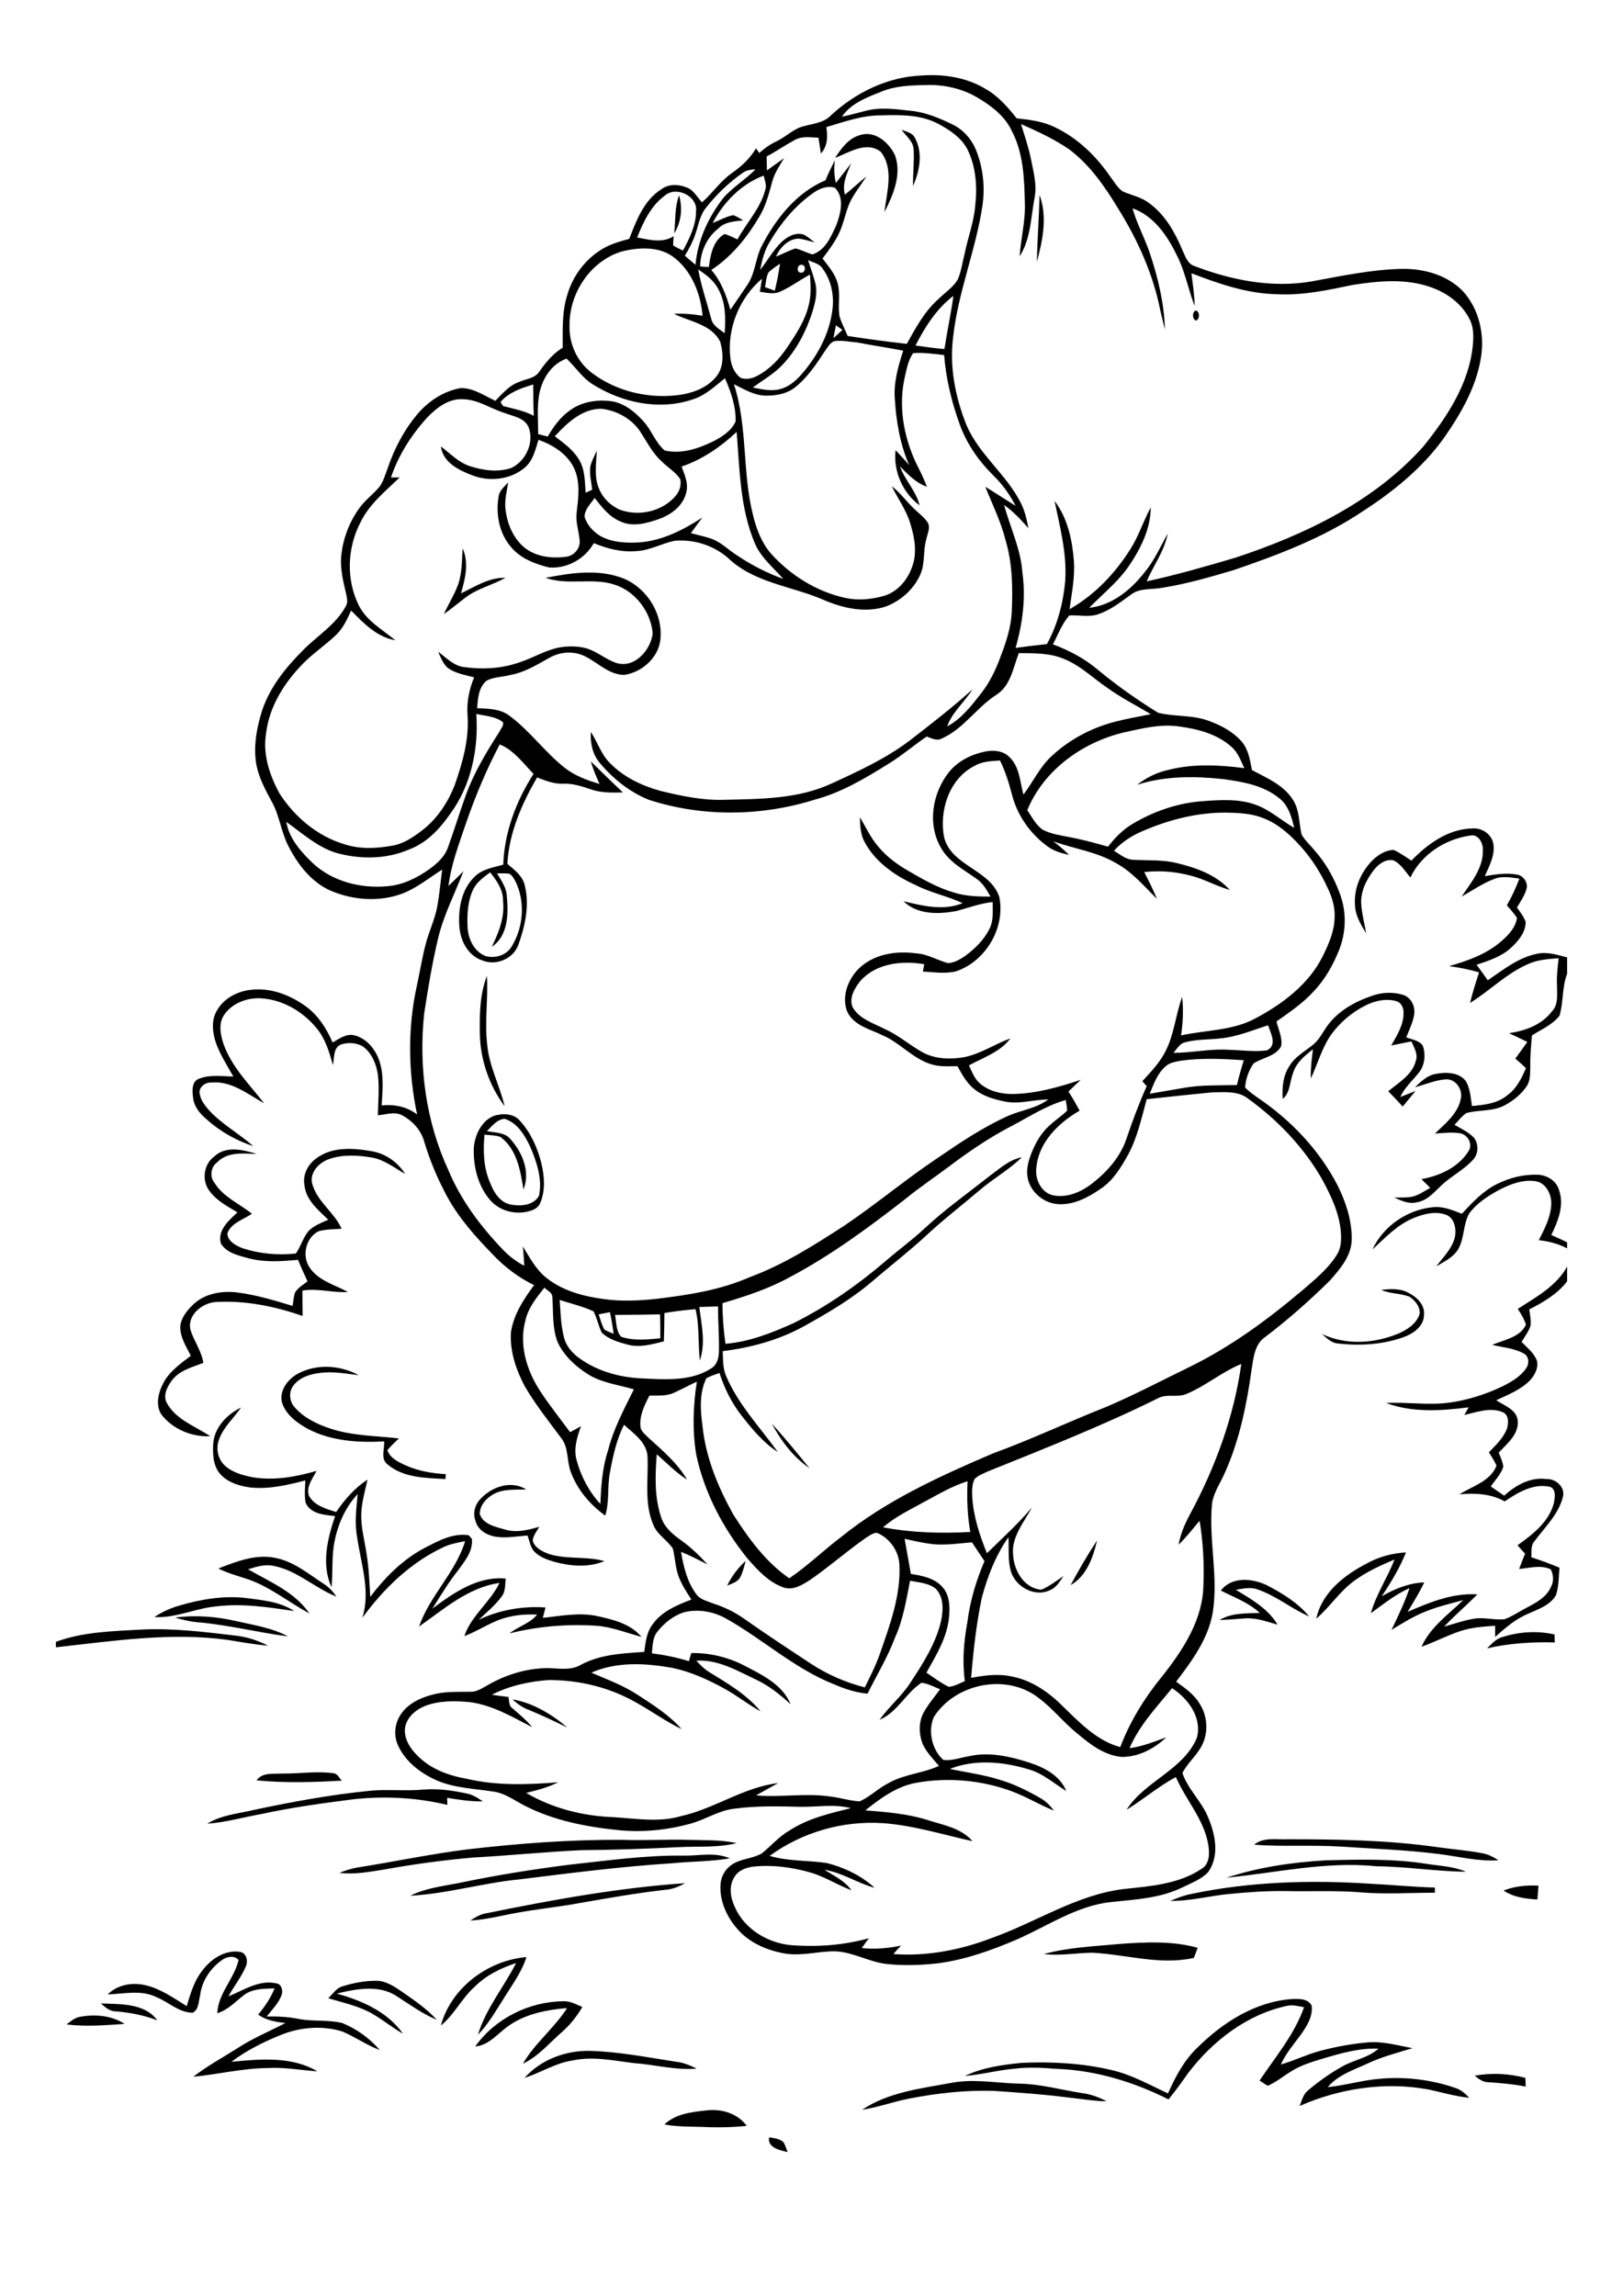 <?xml version="1.0" encoding="utf-8"?>
<!-- Generator: Adobe Illustrator 21.0.2, SVG Export Plug-In . SVG Version: 6.00 Build 0)  -->
<svg version="1.2" baseProfile="tiny" id="Layer_1" xmlns="http://www.w3.org/2000/svg" xmlns:xlink="http://www.w3.org/1999/xlink"
	 x="0px" y="0px" viewBox="0 0 595.3 841.9" overflow="scroll" xml:space="preserve">
<path d="M282.1,783.8c1.8,0.3,3.9,0.5,5.3,1.8c0.6,1.1,1,2.3,1.5,3.6C286.1,788.6,281.4,787.6,282.1,783.8 M243.7,779.1
	c4.1-4,10.2-4.6,15.7-5.2c5.4-0.6,11.2,1.2,14.5,5.7c-4.5,0.5-9,0.6-13.5,0.5C254.9,779.8,249.2,780.1,243.7,779.1 M348.6,763.9
	c8.3-1.7,16.6,0,24.9,0.2c8,0.1,15.7,2.3,23.5,3.5c3.1,0.4,6.1,1.5,8.9,3c-5-0.1-10-1-14.9-1.5c-8.7-1.1-17.3-1.7-26.1-2.3
	c-10.5-0.4-21.1,0.8-31.4,2.8c-5.8,1.1-11.4,3.2-17.3,4.1C325.8,767.3,337.6,765.9,348.6,763.9 M540.9,761.2
	c6.2-1.1,12.5-0.8,18.6,0.8c0,0.8,0.1,2.4,0.1,3.2c-4.5-0.9-9.1-1.3-13.7-1.6C543.9,763.6,542.4,762.4,540.9,761.2 M192.4,762
	c6-6.7,15.1-10.1,24-9.9c10.7,0.3,21.2,2.4,31.7,4c2.6,0.3,5,1.3,7.4,2.5c-7.7,0.7-15.3-1.5-22.9-2c-7.4-0.9-15-2.6-22.5-1
	C203.8,756.5,198.4,760.1,192.4,762 M29.4,739.6c5.5-1,11.5-0.5,16.3,2.6c-7.1,0.5-14.2,1.1-21.3,0.2
	C25.9,741.3,27.4,739.9,29.4,739.6 M174.3,750.5c7.3-10.3,19.8-16.5,32.4-16.6c2.5-0.1,4.7,1.2,6.9,2.1c-2,3.4-4.5,6.6-7.5,9.2
	c-4.6,4-8.7,9-14.3,11.6c4.4-7.6,11.5-13,16.2-20.4c-7.2,0.6-14.6,2-20.7,6C182.9,745.2,179.7,750,174.3,750.5 M37,734.7
	c7.1,0.3,16-0.2,20.7,6.2c-4.9-1.9-9.9-2.8-15.1-3.3C40.3,737.7,38.6,736.1,37,734.7 M439,751.1c9.3-9.3,21.3-17,34.7-18
	c2.6-0.1,6-0.3,7.4,2.4c0.5,4-1.8,7.6-4,10.7c-2.6,3.5-5.5,6.9-7.3,10.9c4.9-1.4,9.5-3.7,14.4-5c5.7-1.5,11.5-2.6,17.4-3.1
	c5.6-0.5,11,1.1,16.5,2.1c-5.5,1.7-11.1,3.1-16.4,5.6c-5.2,2.4-10.9,4.2-14.7,8.7c4.9-0.5,9.7-1.7,14.5-2.5
	c10.7-1.7,21.8-0.8,32,2.7c2.2,0.6,3.9,2.1,5.4,3.7c-5-0.5-9.8-1.9-14.7-3c-16-3-32.7-0.5-47.5,6c0.8-2.1,1.4-4.5,3.3-5.9
	c3.8-3.2,7.9-6.1,12.2-8.5c4.3-2.5,9.6-3.2,13.4-6.6c-7.1-0.3-13.9,1.7-20.6,3.7c-3.7,1.1-7.6,2.3-10.9,4.3
	c-3.1,1.8-5.8,4.2-9.1,5.6c-1.1-0.6-2-1.3-3-1.9c5.8-8.7,12.8-16.9,16.3-26.9c-2.1-0.4-4.2-1-6.3-0.5c-14.8,3.2-27.4,13-36.4,24.9
	c-2.2,3.2-4.5,6.3-7,9.4c-12.7-6.4-26.7-10.7-41-11.2c-5-0.4-10.1-0.7-15.1-0.1c-6.3,0.5-12.3,2.2-18.6,2.7
	c6.5-3.1,13.7-4.1,20.8-4.8c11.1-0.5,22.4,0.1,33.3,2.7c7.2,1.7,13.7,5.4,20.4,8.5C431.1,761.7,434.2,755.7,439,751.1 M125.7,728.4
	c3.9-1.2,8-2,12.1-2c3.5-0.1,6.5,1.9,9.2,3.7c4.6,3.2,9.4,6.4,13.2,10.6c-5.1-2.1-9.6-5.4-14.3-8.4c-6.5-4.6-15.1-3-22.4-1.2
	c9.2,2.5,18.7,6.7,24.3,14.7c-3.7-2.1-7-4.8-10.7-7c-5.1-3.1-11.1-4.3-16.7-6C122.1,731.2,123.4,729,125.7,728.4 M161.7,742.8
	c3.8-13.9,17.3-23.9,31.4-25.1c-1.8,5.7-5.5,10.5-8.6,15.6c-2.8,4.4-5.5,9.1-9.2,12.9c2.9-9.6,9.5-17.5,14-26.3
	c-5.5,1.8-10.9,4.4-15.1,8.6C169.4,732.7,166.7,738.8,161.7,742.8 M74.9,721.8c3.1-3.8,8-6.8,13.1-6c2.3,0.3,3,3.1,2.3,5
	c-1.6,4.1-4.5,7.5-6.5,11.3c5.5-2.2,11.1-6.1,17.3-4.8c2.1,0.1,2.8,2.6,2.2,4.3c-1.1,3-3.5,5.4-5.5,7.9c4-0.1,7.9,0.1,11.8,0.9
	c5.3,1,10.8,0.2,16,1.5c5.3,2.2,10,5.6,13.7,9.9c-4.8-1.8-9-4.8-13.7-6.8c-7.4-2.3-15.6-1.6-22.7,1.3c-6.4,2.6-12.6,5.7-18,9.8
	c10.5-1,22.1-2.1,31.5,3.5c-6.1-0.4-12.2-1.6-18.4-1.2c-9.1,0.1-18,2.3-27.1,3.2c5.1-4,10.9-7.1,16.4-10.6
	c5.5-3.6,11.6-6.1,17.4-9.1c-3.5-0.4-7.1-1-10-3.1c2.4-2.9,4.6-6.1,6-9.6c-3.8,0.1-8.1,0-11.3,2.5c-3.1,2.4-5.8,5.4-9.7,6.6
	c0.3-7.3,6.2-12.6,7.8-19.5c-1.4-1.8-4.2-1.3-5.8-0.2c-4.4,3-7.7,7.8-8.3,13.2c-0.6,2.2-0.4,5.1-2.7,6.3c-5.1,0-8.8-3.9-13.3-5.7
	c-5.6-2.8-11.9-1.2-17.9-1c3.6-3.6,9-4.5,13.8-3.4c5.6,1.3,10.4,4.7,15.2,7.7C69.9,730.9,71.4,725.8,74.9,721.8 M382.9,716.6
	c9-2.5,18.3-2.8,27.6-3.7c9.6-0.7,19.5-1.2,28.8,1.4c-0.5,1.2-0.9,2.5-1.4,3.7c-12.5,2.8-24.9-1.3-37.4-1.9
	C394.6,716.2,388.7,717.3,382.9,716.6 M551.5,693.3c4-1.6,8.4-2,12.8-1.8c-0.1,1.7-0.3,3.4-0.4,5.1
	C559.6,696.3,555.2,695.8,551.5,693.3 M437.2,694.5c21.5-4.5,43.6-5.1,65.4-3.7c7.9,0.4,15.8,1.2,23.7,1.4c0,0.5,0,1.4,0,1.9
	c-8.9,0-17.9,0.6-26.8-0.1c-9.3-0.8-18.7-0.3-28-0.5c-7-0.1-14,0.4-21,1.1c-7.1,0.7-14,2.6-21.2,2.5
	C431.8,696,434.5,695,437.2,694.5 M178.6,701.6c24-4.9,48.2-9.3,72.7-11c-2.2,1.2-4.5,2.2-7,2.4c-11.6,1.3-23.1,3.4-34.6,5.4
	c-6.6,1.1-13.1,1.8-19.7,3c-5.8,1-11.6,2.6-17.5,2.9C174.4,703.1,176.3,701.9,178.6,701.6 M449.9,688.6c11.8-3.9,24.3-5.7,36.7-6.4
	c12.2-0.3,24.5-0.6,36.6,1.3c4.9,0.8,9.9,0.9,14.5,2.9c-11-0.1-21.9-1.9-32.8-2C486.3,682.5,468.1,686.8,449.9,688.6 M209.1,683.8
	c13.9-1.5,27.7-3.5,41.7-3.3c5.6,0.1,11.5-1.4,16.9,1c-7,1.2-14.2,1.1-21.2,1.8c-18.7,1.2-37.3,3.6-55.9,5.9
	c-13.5,1.3-26.6,5.3-40.1,6c5.6-2.8,11.9-3.5,18-4.7C181.9,687.7,195.5,685.5,209.1,683.8 M460,676.5c3.5-2.9,8.3-1.8,12.5-2
	c18.3,0,36.6,0.3,54.8,2.9c5.6,0.8,11.3,1.2,16.8,2.3c2,0.4,3.8,1.4,5.5,2.5c-7.4,0.5-14.6-1.4-21.9-2.3
	c-11.8-1.5-23.8-1.9-35.6-2.7C481.3,676.5,470.6,677.3,460,676.5 M171.5,678.2c18.8-2.2,37.8-3.6,56.7-3.5c7.9,0.3,15.8-0.2,23.7,0
	c6.1,0.2,12.3-0.1,18.3,1.2c-7,1.8-14.4,1.1-21.5,1.5c-11.8,0.6-23.6,1-35.4,1.1c-13.3,0.6-26.6,2-39.9,2.7
	c-11.1,1-22.2,2.5-33.1,4.5c-5.2,0.8-10.5,1.8-15.8,1.1c2.1-0.8,4.2-1.5,6.3-1.9C144.3,682.8,157.8,679.9,171.5,678.2 M93.3,663.7
	c14.1-3,28.3-5.6,42.6-7c6.4-0.6,12.8,0.2,19.2-0.4c5.4-0.5,10.8,0.3,16,1.4c2.2,0.4,4.1,1.6,6,2.9c-4.4,0.1-8.8-0.6-13.1-1.3
	c0,0.6,0.1,1.9,0.1,2.6c-11.7-2.8-23.9-3.4-35.8-1.9c-10.8,1.4-21.6,2.9-32.2,5.2c-6.7,1.2-13.3,3.1-20.1,3.6
	C81.1,665.6,87.4,665.1,93.3,663.7 M94.1,652.9c2.1-3,6.1-2.3,9.2-2.5c6.4,0.1,12.8-1,19.1-0.1c1.5,0.2,2,1.8,3,2.7
	C115,653.6,104.5,653.9,94.1,652.9 M188,623.2c7.5,1.3,14.3,5.4,20.1,10.3c-4.6-2.2-9.2-4.4-14-6.4
	C191.8,626.3,189.8,624.9,188,623.2 M550.3,600.6c6.4-2.2,13.3-2.7,19.9-1.2c0,0.7,0,2.2,0.1,2.9c-8.4-0.2-16.7,0.3-24.9,2.2
	C546.9,603.1,548.3,601.4,550.3,600.6 M20.5,602.1c10-3.7,20.8-3.9,31.3-4.5c11.8-0.6,23.6,0.9,35.3,2.3c3.9,0.5,7.7,1.8,11.2,3.6
	c-4.9-0.4-9.8-1.3-14.7-2.1c-21-2.9-42.2,0.4-63.1,2.7V602.1 M64.2,593.2c7.5-1,15.1-0.4,22.5,1.3c6.4,1.5,13,2.4,18.9,5.6
	c-10.8-1.4-21.4-4.1-32.2-5.1C70.3,594.8,67.2,594.1,64.2,593.2 M65.8,588.8c7.8-2.3,16.1-3.7,24.2-2.8c6.1,0.8,12.6,1.3,17.9,4.8
	c-9.5-1.4-19-2.9-28.6-1.7c-7.7,0.7-14.9,4.4-22.7,3.9C59.4,591.2,62.5,589.7,65.8,588.8 M447.8,583.3c4-5.3,11.7-4.5,17-1.9
	c5.7,3,11.3,6.4,15.4,11.4c-6.6-2.9-12.1-7.6-18.9-9.9c-2.6-1-5.4-0.3-8,0.1c5.7,3.5,11.8,6.9,15.3,12.8c-3.9-1.1-7.8-2.6-12-2.3
	c-3.1,0.2-6.2,0.5-9.3,0.6c4.5-2.7,9.8-2.4,14.8-2.6C458,587.7,452.7,585.8,447.8,583.3 M266.7,581.5c1.7-3.5,4-6.5,6.8-9.1
	c-0.5,2-1,4-1.9,5.8C270.7,580.2,268.4,580.7,266.7,581.5 M80.1,575.2c6.7-2.6,14-5.5,21.3-3.8c6.6,1.4,11.9,5.9,17.3,9.4
	c1.9,1.2,3.4,2.8,4.7,4.7c-7.9-3.1-14.3-9.5-22.8-11.2c-3.2-0.8-6.5,0.2-9.6,1.2c8,4.6,17.1,8.3,22.5,16.2
	c-7.4-4-14.1-9.5-22.1-12.4C87.6,578,83.6,577,80.1,575.2 M392.7,581.3c3-5.6,6.2-11.1,9.7-16.4
	C400.9,571.2,398.6,577.9,392.7,581.3 M175.7,550.3c4.1-4.9,11.5-7.7,17.3-4.1c-4,0.2-8.4-0.3-12.1,1.8c-2.6,1.5-5,4.1-4.9,7.3
	c1.3,3.8,5.8,4.6,9.2,5.6c4.2,1.3,8.5,0.2,12.6-1c-0.9,1.7-2.3,3.2-2.4,5.1c0.7,2.6,3.4,3.9,5.7,4.8c6.7,2.2,13.9,0.8,20.6,2.7
	c-5.8,2.4-12.3,1.9-18.2,0.3c-2.8-0.8-5.7-1.8-7.7-4c-1.3-1.6-1.6-3.8-2.3-5.7c-4,0.3-8.1,1.1-12,0.4c-3.1-0.6-6.3-2.5-7.1-5.8
	C173.4,555.1,174.1,552.3,175.7,550.3 M283.1,522.1c4.8,5.2,9.3,10.8,13.8,16.3C290.9,534.3,286.5,528.4,283.1,522.1 M78.2,529.5
	c0.4-6,5-10.8,10.2-13.3c-2.7,3.9-6.5,7.2-8.1,11.8c-1.2,3.2-0.4,7.1,2.2,9.5c2.9,2.6,6.8,3.6,10.5,4.3c7.7,1.2,15.6-0.2,23.1-2.4
	c-1.4,2.8-3.9,5.8-2.8,9.1c2,3.7,6.3,4.8,10,6c3.1-4.6,6.8-8.8,11.5-11.9c-0.9,4.2-2.2,8.4-2.3,12.8c-0.1,4.8,1.2,9.4,1.9,14.1
	c0.9,5.3,1.1,10.8,1.4,16.1c5.4-7.1,11.8-13.6,19.7-17.8c5-2.6,10.5-5.7,16.4-4.8c0.3,0.3,0.9,1,1.2,1.4c0.4,4.5-2.6,8.1-5.1,11.5
	c-3.5,4.4-6.4,9.3-9.4,14c7.8-5.8,16.7-12,26.9-11c-0.3,2.2,0,4.7-1.5,6.6c-2.4,3.2-5.5,5.8-8.4,8.5c7.6-3.6,16-5.1,24.5-4.5
	c-0.3,1.2-0.7,2.5-1,3.8c6.7-0.7,13.5-2.1,20.2-0.6c5.8,1.3,12,2.8,16,7.6c-5.5-1.5-10.9-3.7-16.6-4.1c-10.7-0.7-21.4,0.2-31.8,2.8
	c3.2-2.6,7.5-3.6,10.1-6.9c-3.4-0.1-6.8,0-10.1,0.8c-6,1.2-10.9,5-16.6,7.1c2.6-7.6,9.5-12.4,12.9-19.5c-11.4,1.6-20.4,9.6-29.5,16
	c3.9-11.3,13.4-19.8,16.9-31.3c-2.7,0.5-5.5,1-8,2.2c-12.1,5.7-21.9,15.2-29.7,25.9c3.1-9.8-0.5-19.8-1.9-29.5
	c-1-5.3-0.3-10.6,0.2-15.9c-4.9,5.2-7.7,12.1-8.8,19.1c-0.7,5-0.3,10.1-0.8,15.1c-3.8-8.4-1.5-17.8,1.3-26.1
	c-3.9-0.5-8.9-0.7-10.8-4.9c-0.5-2.7-0.2-5.5-0.1-8.2c-6.5,1.7-13.3,3.3-20.1,2.6c-4-0.5-8.3-1.8-11.1-4.9
	C78.1,537.5,78,533.2,78.2,529.5 M109,503.9c7-3.9,15.7-3.3,22.6,0.4c-4.7-0.5-9.5-1.5-14.3-0.8c-3.6,0.4-7.3,1.6-9.6,4.5
	c-1.9,2.3-1.6,6,0.4,8.1c3.3,3.8,8,6.1,12.8,7.7c8.2,2.8,16.9,2.7,25.4,3.7c-1.4,1.4-2.9,2.7-4.2,4.3c0.9,2.8,3.7,4.2,6.3,5.4
	c4.7,2.2,9.9,3.1,15.1,3.4c0,0.4-0.1,1.3-0.1,1.8c-7.3-0.4-15.4-0.4-21.3-5.4c-2.6-2-1-5.7-1.2-8.4c-9.4,0.5-19.3-0.1-27.8-4.5
	c-4-2.2-8.3-5.2-9.7-9.9C102.4,510,105.5,505.9,109,503.9 M506.6,473c3.3-0.3,6.8-0.6,9.8,1c3.1,1.5,6.3,4.4,5.9,8.2
	c0,4.1-3.8,6.8-7.3,8.1c-7.7,2.8-16.1,3.3-24.1,2.4c-2.5-0.1-4.3-2-6-3.5c8.8,4.2,19.1,3.5,27.9-0.1c3.3-1.4,6.7-3.6,7.9-7.2
	c0.3-2.7-1.7-5.1-3.8-6.4C513.5,474.2,509.8,474.5,506.6,473 M556.7,480c6.7-4.3,14.1-8.3,18.1-15.5v5.4c-3.6,4.7-8.8,7.7-13.9,10.3
	c0.3,1.9,0.7,3.9,0.5,5.9c-0.7,2.2-2.1,4-3.3,6c2,2.1,4.5,4,5.6,6.8c0.7,2.7-0.8,5.5-2.6,7.4c-3.4,3.4-8,5.2-12.3,7.2
	c3,2,7.7,3.5,7.9,7.7c0.3,4.9-3.9,8.2-7,11.5c0.7,1.7,1.5,3.4,1.7,5.2c-0.9,2.8-3,4.9-4.6,7.2c1.6,1.1,3.3,2.3,4.9,3.4
	c4.2-3.8,9.6-6.9,15.5-6.1c3.4-0.2,6.9,2.9,6.1,6.4c-1.6,6.5-6.6,11.2-10.4,16.3c-1.5,1.6-1.1,3.9-1.2,6c3.5,1.1,6.9,2.4,10.3,3.8
	c-0.3,3.4-0.2,6.9-1.3,10.1c-2.1,3.7-6.5,5.1-10.2,6.8c-4.6,1.9-8.4,5.2-12.1,8.5c0-1.4,0-2.8,0-4.1c-4.3,0.3-8.8,0.6-12.9,2
	c-4.8,1.6-9.3,4-14.1,5.7c3.2-7.2,9.8-11.8,15.3-17.1c-4.9,1.3-9.9,2.5-14.6,4.5c-4.1,1.7-7.9,4.1-11.7,6.4c2.4-5,4.8-10,6.6-15.3
	c-5.2,2.3-9.6,5.9-14.2,9.2c2-7,6.1-13,8.7-19.7c-5.2,2.2-10.3,4.5-14.9,7.9c-5.3,3.9-8.8,9.5-13.8,13.8c2.1-9.8,10.6-16.2,19-20.5
	c4.3-2.3,9-3.5,13.9-3.8c-2.3,5.7-5.5,11-8.9,16.1c4.8-2.8,10.1-4.9,15.6-5.1c-1.8,3.8-4,7.3-6.1,10.8c8.1-3.5,16.5-7,25.6-6.4
	c-4,4-8.3,7.7-12.2,11.8c3.7-1,7.3-2.3,11-2.9c3.7-0.6,7.5,0.6,11.2,0.2c2.9-1.1,5.5-2.9,8.2-4.3c3.4-1.8,7.2-3.8,8.8-7.6
	c1.1-2,0.9-4.4-0.1-6.4c-3.7-1.7-7.7-0.5-11.6-0.1c0.7-1.9,1.4-3.8,2.2-5.6c-0.9-1-1.9-2.1-2.8-3.1c5.6-4,11.7-8.7,13.4-15.7
	c0.3-1.9,0.8-4.7-1.3-5.7c-6.1-1.5-11.9,2-16.8,5.3c-5.1-2.9-11-3.1-16.6-2.6c4.8-3,11.4-4.8,13.6-10.5c-0.7-1.7-1.8-3.3-2.8-4.9
	c2.5-2.6,5.3-5.2,6.6-8.6c0.7-2.1,0.8-5.3-1.7-6.2c-4.6-1.8-9.4,0.1-13.9,1.1c0.5-0.9,1.1-1.9,1.6-2.8c-10.1,1.3-20.7,2-30.3-1.6
	c7.7-0.4,15.4,0.9,23-0.1c6.8-0.9,13.4-3,19.7-6c3.2-1.6,6.5-3.5,8.6-6.5c1.3-1.7,1.2-4.6-0.9-5.6c-3.5-1.9-7.7-2.2-11.5-3.1
	c4.4-1.9,10.2-2.7,12.4-7.4C559,483.5,557.8,481.7,556.7,480 M549.3,434.1c4.5-2.2,9.6-3.5,14.7-3.3c3.5,0.1,7,2.3,7.9,5.8
	c1.9,5.6-0.5,11.3-2.9,16.3c1.9,0.9,3.9,1.7,5.8,2.7v2.2c-3.2-1.7-6.8-2.6-10.4-3c2.2-4.2,4.5-8.7,4.6-13.5c0-3.4-1.9-7.4-5.6-8.1
	c-4.8-0.8-9.6,1.1-13.8,3.3c-4,2.2-8,4.8-10.7,8.5c-2.3,4-1.7,9.1-4.1,13.2c-1.8,2.9-5.1,4.5-8,6.2c2.5-3.3,5.7-6.4,6.8-10.5
	c0.6-2.9,0.1-6.9-2.9-8.3c-3.9-1.6-8.3-0.5-12,1c-6.1,2.4-10.6,7.3-15.3,11.6c4-8.6,12.8-14.6,22.2-15.5c3.7-0.4,7.2,1.1,10.6,2.4
	C540.1,440.9,544.1,436.6,549.3,434.1 M78.6,424.1c4.2-4,10.6-2.5,15.6-0.9c-4.9-0.2-10.7-0.9-14.5,3c-2.4,1.7-2.9,5.3-1,7.6
	c3.2,5.2,9.1,7.6,13.7,11.3c-3.1,2.2-7.6,3.3-9,7.2c0,2.9,3.3,4.6,5.7,5.5c6.2,2,12.9,2.6,19.4,1.9c1.9-2.7,2.7-6,4.8-8.4
	c2-1.9,4.6-2.9,7.1-4c-3.6-3.5-8.1-7.1-8.7-12.5c-0.8-3.9,1.2-7.8,4.3-10c5.9-4.4,13.7-3.8,20.5-2.6c5,0.9,9.4,4,12.1,8.3
	c-3.9-2.2-7.6-5.2-12.2-6c-5.2-0.9-10.8-1.2-15.8,0.6c-3.7,1.3-7.3,5.1-6,9.3c1.9,6.4,8,10.2,10.7,16.2c-2.8,0.2-5.7,0.2-8.4,0.9
	c-4.9,2.4-6.4,9.5-3,13.8c3.3,4.5,9,5.9,13.7,8.5c-5.6,0.4-11.1-1.5-16.7-0.5c0,3.1,0.1,6.2,0.1,9.3c-10.3-3.6-21.3-5.8-32.2-5.1
	c-4.9,0.5-10.3,5-8.9,10.3c1.3,4.1,4,7.6,4.7,12c-4.1,1.6-8.8,2.7-11.6,6.5c-1.7,2.3-3.4,5.6-1.7,8.4c3.4,6,10.3,8.3,15.8,12
	c-6.5,0.3-13-2.3-17.3-7.2c-3-3.4-1.9-8.4,0-12.1c2.2-4.4,6.4-7.3,10.2-10.2c-1.7-3.4-3.9-6.7-3.9-10.6c0.3-3.5,2.7-6.3,5.2-8.6
	c4.3-3.8,10.4-4.7,15.9-4c6.9,0.9,13.5,2.9,20.1,4.9c0.3-1.6,0.4-3.3,0.9-4.9c1.1-1.8,3-2.8,4.6-4.1c-1.2-2.6-2.4-5.2-3.5-7.9
	c-6.1,0.6-12.3,1-18.3-0.6c-3.6-1-7.9-1.9-10-5.4c-1.3-4.9,3-8.5,6.1-11.4c-3.7-2.2-7.7-4.3-10.3-7.9
	C73.9,432.9,74.7,426.9,78.6,424.1 M178.6,414.8c2.9,0.6,6.5,0.4,8.6,2.9c4.4,4.9,7.4,12,4.8,18.5c-1.1-6.9-2.4-14.8-8.5-19.3
	c-1.9-0.6-3.9-0.6-5.8-0.8c-0.5,5.9-0.4,12,2,17.5c1.4,3.6,3.7,7.6,8,8.2c3.5,0.6,8.1,0.2,10-3.3c1.3-6-0.8-12.2-3.1-17.7
	c-2-4.3-4.7-9-9.5-10.5C182.2,410.5,180.5,413,178.6,414.8 M181.2,409.2c3.2-1,7.2-0.9,9.5,1.8c4,4.4,6.5,10,7.9,15.7
	c1.1,4.8,1.5,10-0.5,14.6c-0.5,1.2-1.7,2.1-2.9,2.5c-5.3,2-11.8,0.6-15.5-3.8c-4.5-5.3-6.2-12.5-5.9-19.4
	C174.3,416.1,176.6,411,181.2,409.2 M503.2,365.2c3.6-1.3,7.6-1.5,11.3-0.4c3.1,0.9,4.7,4.3,4.2,7.3c-0.5,2.9-1.8,5.6-2.9,8.3
	c2.1,0.9,4.9,1.1,6.1,3.2c1.1,3.2,0.7,7.1-1.5,9.8c-2.3,2.9-5.2,5.4-6.8,8.9c1.9-0.7,3.7-1.5,5.6-2.2c-1.6,1.9-3.1,3.8-4.7,5.7
	c-1.7-1.9-3.5-3.8-5.3-5.6c3.8-3.2,8.8-6,10.1-11.1c0.9-2.5-0.6-4.9-1.6-7.2c-2.5,0.5-5,1-7.4,1.5c2.1-3.7,4.6-7.6,4.5-12
	c0.1-1.8-0.9-3.9-2.8-4.3c-3.7-1-7.7-0.1-11.1,1.6c-5,2.5-9.5,6.3-12.7,10.8c-3.4,4.9-4.9,10.7-7.4,16c-0.1-3.6,0.3-7.1,0.8-10.7
	c-3,2.3-6.2,4.9-7.3,8.7c-1.3,3.2-1,7.2-3.8,9.5c-0.3-4.1,0.1-8.5,2.4-12c2-3.4,5.5-5.3,8.5-7.7c2.5-1.9,3.8-4.9,5.6-7.3
	C490.9,370.7,497,367.3,503.2,365.2 M176,378.8c-0.1-7,0-14.2,2.6-20.9c0.5,8.4-0.9,16.8,0.1,25.2c0.7,7.9,4.6,15,6.4,22.6
	C179.4,398,176.1,388.5,176,378.8 M517.7,315.6c6-6.2,13.6-11.7,22.6-11.8c3.3-0.2,6.7,2.1,7.4,5.4c0.8,4.3-1.4,8.3-3.1,12.1
	c3.8-0.6,7.8-1.3,11.6-0.6c2.4,0.2,4.4,2.9,3.7,5.3c-0.7,2.5-2.2,4.6-3.5,6.8c1.2,1.7,2.5,3.3,3.2,5.3c0,3.8-2.7,7-5.3,9.4
	c-3.5,3.3-8.2,4.8-12.7,6.3c1.4,1.9,2.8,3.8,4.1,5.7c5.7-3.9,11.4-8.5,18.4-9.8c3.6-0.7,7.2,0.5,10.7,1.4v6
	c-1.9,5-1.3,10.4-2.8,15.4c-2.6,3.3-6.6,5-10.1,7.2c-0.3,3.8-0.7,7.6-0.6,11.4c-0.1,2.4,0.1,5.1-1.3,7.2c-2,3-4.9,5.3-8,7
	c-4.4,2.4-9.6,1.6-14.2,2.9c-1.7,1.2-2.9,2.8-4.3,4.3c2.4,1.4,5.1,2.6,7.1,4.7c1.9,2.4,1.7,6.2-0.5,8.3c-3.3,3.6-7.8,5.8-11.3,9.1
	c-2.7,2.5-5.2,5.7-9.1,6.3c-2.9,0.8-5.7-0.6-8.3-1.7c2.2-0.1,4.5,0.1,6.8-0.4c2.3-0.6,4.3-2,6.4-3.2c-1.1-1.1-2.2-2.1-3.2-3.2
	c6.8-1.2,13.7-4.4,17.4-10.5c1.4-2.5-0.5-5.8-3.2-6.3c-3.1-0.5-6.2-0.1-9.3,0.1c3.8-3.6,8.4-7.3,9.5-12.7c0.8-3.3-1.7-7.2-5.2-7.2
	c-4,0.2-7.7,1.9-11.6,2.9c2.2-2.1,4.6-4.4,7.7-4.9c3.7-0.7,8.4-0.6,10.9,2.6c1.7,2.8,1.8,6.1,2.3,9.2c4.5-0.4,9.3-0.9,12.9-3.9
	c3.4-2.4,5.3-6.2,6.9-10c-1.3-1.2-2.6-2.4-3.9-3.5c1.5-2,2.9-4,4.4-6.1c-2.2-1.1-4.5-2.2-6.7-3.2c6-0.9,12.1-3.1,15.8-8.1
	c2.3-2.4,1.8-5.9,1.8-9c-0.2-3.5,0.2-7,0.6-10.4c-3.7,0.3-7.6,0.5-11.1,2.1c-8,3.4-14.1,9.8-21.4,14.3c0.9-3.8,2.1-7.5,3.3-11.2
	c-3.6-1.1-7.3-1.8-11-2.3c6.7-1.9,13.5-4.3,18.9-8.9c2.7-2.3,5.5-5.1,6-8.8c-1.1-1.7-2.4-3.1-3.7-4.6c1.8-3.1,3.3-6.4,4.6-9.8
	c-3.1-0.4-6.4-1.1-9.4,0.2c-4.2,1.6-7.9,4.2-11.8,6.4c3.5-5.2,8-10.5,7.8-17.1c0.1-2.5-1.6-5.9-4.6-5.3c-9.2,1.3-17.9,6.9-22,15.4
	c-1.9-2.3-3.5-5-6.2-6.3c-3-0.6-5.6,1.5-7.3,3.7c-2.8,3.6-4.9,8.1-4.5,12.7c0.3,3.5,1.2,6.9,1.8,10.4c-1.9-3.2-4-6.5-4.1-10.4
	c-0.5-6.1,2.2-12.1,6.4-16.4c2.1-2,4.8-3.8,7.8-3.8C513.7,312.8,515.7,314.4,517.7,315.6 M169.7,201.1c2.4,5.4,0.9,11.2-0.6,16.5
	c5.2-2.5,10.3-5.9,16.3-5.7c-4.8,2.7-10.3,3.9-14.6,7.2c-2.7,2-5.2,4.2-8,6.1c1.7-3.7,3.9-7.2,5.3-11
	C169.5,210,169.4,205.5,169.7,201.1 M438.4,113.9c1.8-0.2,1.8,3.8,0,3.6C437.3,116.6,437.3,114.7,438.4,113.9 M381.3,71.5
	c2.9,7.9,1.2,16.6-1,24.5C380.5,87.8,381.1,79.7,381.3,71.5 M247.3,85.6c0.5-4.7,0.1-9.6,1.8-14C250.4,76.4,249.9,81.4,247.3,85.6
	 M306.3,57.9c2.3-3.5,5-7.3,9.3-8.4c5.4-1.7,10.6,2.9,12.7,7.5c2.5,7.1-0.7,14.5-3.9,20.8c0.8-7.2,3.6-15.7-1.3-22.1
	C317.9,51.6,311.5,55.9,306.3,57.9 M330.7,47.6c1.8,0.7,4,1.1,4.9,3c3,5.4,1.7,12.2-0.7,17.6c-0.1-4.5,0.5-8.9,0.2-13.4
	C335,51.8,332.3,49.9,330.7,47.6 M342.5,629.7c-2.2,5.1-0.7,12,3.5,15.7c3.3,0.4,6.4-0.9,9.6-1.4c7.3-1.6,14.8,0.1,21.7,2.3
	c5.6,1.8,11.4,4.7,13.8,10.5c-4.6-2.8-8.7-6.6-14-8c-9.3-2.8-19.6-3.7-28.7-0.1c6.1,1.3,12.4,2.1,18.3,4c5.2,1.5,10.2,4,14.9,6.7
	c2,1.1,3.6,2.8,5,4.6c-5.3-2.1-10.1-5.1-15.5-7.1c-11.1-4.1-23.4-5.2-35.1-3.1c-7.1,1.3-13.1,5.7-18.6,10.1
	c7.6,0.6,15.3,1.2,22.7,3.5c5.8,1.9,12.4,2.9,16.6,7.8c-10.9-2.4-21.6-5.8-32.8-6.6c-14.7-1-29.7,3.3-41.6,12
	c6.8,2,13.9,1.6,20.9,2.6c6.4,1.6,12.7,4.6,17.6,9.1c-6.3-1.7-11.9-5.6-18.4-6.6c3.5,2.2,7.4,4,9.9,7.5c-5.1-1.9-9.8-5-15-6.5
	c-6.7-1.9-13.7-2.9-20.7-2.2c-2.8,0.3-5.7,1.3-7.2,3.8c-2.2,3.4-1.5,7.7,0.2,11.2c3.5,7.9,11.8,12.9,20.2,13.8
	c9.7,0.8,19.5,0.1,28.9-2.5c-0.9,1.2-1.8,2.4-2.6,3.6c4.8,0.5,9.7,0.1,14.4-0.9c-1,1-1.9,2-2.8,3.1c12.3,0.9,24.7-1.5,36.1-5.9
	c16.3-5.8,31.3-16,48.8-18c9.6-1,19.9-1.8,28.2-7.4c2.9-1.8,2.9-5.7,2.4-8.7c-1.5-9.3-8.2-16.4-11.9-24.9c-6.4,3.4-11.9,8.2-18.1,12
	c6.7-10.6,20.8-14.5,25.8-26.4c2-7.4-3.2-14.4-9.1-18.2c-5.7,7-12,13.6-15.6,22c4.7-0.6,9.1-2.4,13.5-4c-4.4,4.2-10.3,7.3-16.5,7.2
	c-6.1-0.6-11.2-4.4-15.7-8.2c-5.2-4.1-9.3-9.4-14.6-13.4C369.1,613.4,350.3,617.4,342.5,629.7 M333.8,579.7
	c-1.4,7-2.5,14.2-5.5,20.8c-2.7,7.2-6.7,13.8-10.1,20.6c-4.3-0.4-8.3-1.7-12.2-3.4c-14.5-5.7-26.1-16.5-39.6-24.1
	c-4.6-2.6-10.1-3.6-15.3-2.4c-4,1.2-7.4,3.9-10,7.2c-1.8,2.2-1.7,5.2-2,7.9c4.6,0.6,9.1,1.5,13.6,2.9c0.2-0.8,0.6-2.3,0.9-3
	c6.7-0.1,13.4,1.5,19.4,4.6c6.5,3.4,14,6.9,17,14.2c-3.8-3.5-7.9-6.8-12.6-9c-7-3.3-14-7.5-22-7c1.4,1.5,2.8,3,4.6,4.1
	c6.8,4.2,13.9,8.3,19,14.5c-4.6-2.5-8.8-5.9-13.4-8.4c-6-3.3-12.4-6.2-19.2-7.6c-9.8-1.7-20.2-2.3-29.5,1.8
	c5.8,2.5,11.8,4.7,17.1,8.2c5.7,3.7,11.5,7.4,16,12.5c-5.8-2.8-11-6.6-16.6-9.7c-9.7-5.6-20.9-8.3-32.1-8.3
	c-7.2,0.5-14.5,2.1-20.9,5.4c2,0.3,4.1,0.6,6.1,0.8c0.3,1.5,0.1,3.3,1.5,4.2c2.5,2.2,5.1,4.3,7.2,6.9c-7.3-3.8-14.6-8.1-22.9-9.2
	c-5.5-0.5-11.4-0.6-16.6,1.5c-3.2,1.3-6.1,3.8-7,7.2c-0.9,4,1.4,7.9,4.1,10.6c4.8,5.1,11.5,7.6,18.3,8.8c11,2.6,22.4,2.2,33.6,1.3
	c-3.7,1.9-7.7,2.9-11.7,3.9c9.7,5.7,20.9,8.5,32.1,8.9c8.2,0.5,16.7,2,24.7-0.4c12.3-2.7,22.9-10.6,35.6-12.1
	c-2.7,1.5-5.4,3-8.1,4.5c9,0.8,18.1-0.9,27.1,0.4c3.7,0.4,7.2,1.6,10.9,1.8c3.9-1.7,6.9-4.9,10.8-6.8c5.7-3.2,12.4-3.5,18.3-6.2
	c-2.2-2.6-4.6-5-6-8.1c-1.4-3.7-1.5-8,0.4-11.5c1.7-3.1,4-5.7,6-8.5c-2.2-0.9-4.4-2.1-6.8-2.4c-5.8,3.8-8.8,10.8-15.4,13.6
	c3.5-4.9,8.3-8.8,11.5-13.9c4.6-7,9.2-14.2,11.1-22.5c0.8-3.9,1-8.5-1.9-11.6C340.9,580.6,337.1,580.3,333.8,579.7 M331.8,564.3
	c0.8,4.3,1.5,8.6,2.3,12.9c3.9,0.6,8.2,1.4,11.1,4.3c3.1,2.9,3.3,7.5,2.9,11.5c-0.7,7.5-4.7,14-8.3,20.4c2.7,1.8,5.3,3.8,8.2,5.2
	c2.1-0.2,4-1.3,5.9-2.1c-1-7.2-0.4-14.4,0.9-21.5c1-7.8,3.2-15.3,6.3-22.5c-1.5-2.3-3.1-4.6-4.6-6.9c-4.7,0.4-9.4,1.1-14.1,0.7
	C338.7,565.9,335.3,565.1,331.8,564.3 M339.5,550.5c-5.4,3-11,5.6-15.6,9.6c10.5,2,21.3,2.3,32,1.7c-1.1-6.1-1.3-12.4-1-18.6
	C349.4,544.9,344.5,547.8,339.5,550.5 M247.1,510.8c-2.8,1.3-5.9,0.9-8.9,1c-1.9,3.7-3.9,7.7-3.2,12c0.6,1.5,1.9,2.5,3,3.6
	c5.1,4.6,10.5,9.2,14,15.2c-4.1-2.6-7.5-6.1-11.1-9.3c-0.6,7.7-0.9,15.7,1.6,23.1c1.2,3.8,4.4,6.4,7.5,8.6c3.5,2.5,6.6,5.5,9.5,8.7
	c-3.2-1.6-6.4-3.3-9.7-4.6c0.9,5.4,2.2,10.9,5.5,15.4c1.4,2.1,4,2.6,6.2,3.5c4.1,1.3,8,3.2,11.4,5.6c8.1,5.7,16.3,11.1,24.5,16.5
	c6.1,4,12.8,6.9,19.8,8.7c2.1-4.2,4.2-8.4,5.7-12.8c3.6-10.3,7.5-21,7-32.1c-0.2-5.1-3.6-9.9-8.3-11.8c-1.6,0.1-2.9,1.2-4.2,2
	c-7,4.9-13.3,10.5-20.3,15.3c-2.8,1.8-6.1,3.9-9.6,2.8c-5.5-1.9-9.5-6.3-13.2-10.5c-9-11.1-15.9-24.1-18.9-38.1
	c-1.5-8.9-1.2-18,0.2-26.9C252.9,507.9,250,509.5,247.1,510.8 M434.9,511.3c-3.1,1.2-6.5-0.1-9.6,1.2
	c-20.5,10.2-41.9,18.6-63.2,27.2c-1.6,0.8-3.5,1.4-4.7,2.8c-0.9,2-0.9,4.2-0.8,6.3c0.4,7.2,2.7,14.2,5.4,20.8
	c5.6-5.5,11.5-10.8,16.5-16.8c-2.9,5.5-7.6,10.8-6.9,17.4c0.3,5.8,4,12.2,10.3,12.8c3-1.2,5.5-3.3,8.2-5c-1.4,2-2.7,4.3-5.1,5.2
	c-5.5,2.6-12.5-1.3-14.2-6.9c-1.2-4.1-0.7-8.4-0.9-12.6c-4.7,6.7-7.7,14.4-9.8,22.3c-2,9.6-3.1,19.5-3.9,29.3
	c4.9-0.9,9.9-1.6,14.9-0.5c7.4,1.4,13.8,5.9,19,11.2c6.1,5.9,12.3,12.4,20.8,14.7c3.6-9.5,9-18.2,15.4-26
	c7.6-9.6,14.9-20.7,15.1-33.4c0.3-7.9-0.1-15.8-1.4-23.6c-2.5,3-4.9,6-7.7,8.8c0.7-4.1,2.4-7.9,4.3-11.4c9.2-17.1,16-35.6,18.7-54.9
	C448.1,503.1,442.1,508.4,434.9,511.3 M225.6,482.2c0.5,2.7,0.3,5.8,2.2,8c4.6,1.6,9.6,1,14.4,0.6c0-2.9,0-5.9-0.1-8.8
	C236.5,482.1,231.1,482.2,225.6,482.2 M219.6,482c0.6,1.9,1.1,3.8,2.1,5.6c1.1,0.6,2.2,1.1,3.4,1.5c-0.4-2.6-0.8-5.3-1.4-7.9
	C222.4,481.5,221,481.7,219.6,482 M205.3,476.7c0.3,4.6,0.4,9.4,1.6,13.9c0.8,3.1,3,5.6,5.5,7.4c6.7,4.9,15.1,7.2,23.4,7.5
	c8.4,0.4,17.7,1.1,25.1-3.7c2.3-1.4,2.8-4.2,2.8-6.7c0.1-5.3-0.4-10.7-0.3-16c-2.3,0.1-4.6,0.1-6.9,0.2c0.8,6.5,2.4,13.2,0.2,19.6
	c-0.7-6.3-0.1-12.7-1.6-18.8c-3.8,0.3-7.6,0.8-11.4,1.4c0,3.5-0.1,6.9-0.2,10.4c-4.3,1.1-8.9,2.4-13.3,1.2c-3.3-0.9-6.9-1.9-9.5-4.4
	c-1.2-2.5-1.7-5.3-3-7.8C213.7,479,209.4,478.1,205.3,476.7 M199.7,472.2c-2.9,3.6-6,7.5-7,12.1c-2.4,8.9,0.5,18.3,5.4,25.8
	c3.4,5.2,7.3,10.1,11,15.1c1.3-0.7,2.7-1.4,4-2.2c-1.4,4-2.8,8.2-1.6,12.5c1.6,5.9,4.5,11.5,8.7,16c0.3-6.6,0.7-13.2,2.8-19.5
	c2-8,5.9-15.2,9.5-22.5c-5.8-1.7-12-2.4-17.1-5.7c-4.5-2.9-8.7-6.8-10.9-11.7c-2-5.2-1.5-10.9-1.9-16.4
	C202.6,473.9,200.7,473.3,199.7,472.2 M420.6,403.1c-1.9,6.9-3.4,14-6.8,20.3c-2.6,4.7-5.5,9.5-10,12.5c-4.5,3.1-9.6,5.9-15.2,5.7
	c-5.4-0.1-10.4-4.1-11.6-9.3c-0.7-3.1,0.1-6.2,1.2-9.1c1.5-3.9,3.6-7.7,6.8-10.5c2-1.9,4.4-3.4,6.4-5.4c0-1.3-0.3-2.6-0.5-3.9
	c-7.1,2-13.3,6.1-19.8,9.5c-8.1,4.2-15.6,9.3-22.9,14.8c-5.3,4-10.9,7.7-16,11.9c-13.5,10.5-27.3,20.7-42.4,28.7
	c-7.8,4.3-16.3,7.1-24.8,9.6c0,5,0.4,10,1.1,14.9c8.7-0.7,17-4,24.8-7.5c12.3-6.1,23.6-14,34-22.9c4.6-4,9.6-7.6,14.1-11.8
	c7.5-7,15.8-12.9,23.8-19.2c3.7-2.7,7.3-6.1,12-7c-4.7,4.6-10.5,7.8-15.5,12.1c-6.6,5.6-13.5,10.9-19.8,16.8
	c-6.4,5.9-13.3,11.2-19.8,16.8c-7.5,6.4-16.1,11.4-24.7,16.2c-9.2,5.1-19.5,7.9-29.9,9.2c0.1,3,0,6,1.1,8.8
	c4.4,10.6,12.5,19,19.1,28.2c-5.4-3.5-9.5-8.5-13.4-13.5c-3.6-4.6-6.2-9.9-8-15.5c-1.6,0.6-3.3,1.1-4.8,1.9
	c-2.7,5.5-2.2,11.9-1.4,17.8c1.2,11.4,5.7,22.2,11.2,32.1c5.6,8.8,11.9,17.5,20.6,23.5c6.8-4.6,12.7-10.4,19.2-15.3
	c16.5-13.3,36.1-22.2,55.5-30.5c14-5.1,27.5-11.5,41.4-17c10.4-4.4,20.4-9.7,30.5-14.6c15.2-7.4,28.8-17.4,41.7-28.3
	c4.6-4,9.5-7.9,12.7-13.2c1.5-2.5,1.5-5.5,1.3-8.3c-0.6-6.8-3.6-13.1-6.8-19c-6.7-11.8-16.3-21.8-27.2-29.7c-3.8-3-8.8-2.3-13.3-2.3
	C436.6,401.4,428.6,402.2,420.6,403.1 M433.1,389c-1.9,0.4-4,0.6-5.5,2c-3.1,2.6-4.4,6.5-5.9,10.1c4.3-0.7,8.5-1.5,12.8-2.2
	c6.3-1.1,12.8-0.8,19.2-1c0.7-3.1,1.6-6.1,2.5-9.1C448.5,388.3,440.8,387.9,433.1,389 M447.7,380.8c-4.3,0.5-8.7,0.3-12.9,1.4
	c-2.1,0.4-3.1,2.5-4.4,3.9c6.9,0,13.6-1.6,20.5-1.1c4.6,0.1,9.2,0.8,13.8,0.2c3.9-1.9,1.4-6.3,0.4-9.2
	C459.4,377.8,453.8,380.2,447.7,380.8 M182.3,320.3c1.6,2.6,3.5,5.3,3.6,8.4c0.6,6.4,0.5,14.5-5.5,18.5c2.5-5.2,4.8-10.8,4.1-16.8
	c0.1-4.1-2.3-7.4-4.7-10.5c-2.4,1.8-5,3.6-6.3,6.4c-2,4.3-2.2,9.1-2,13.7c0.2,4.3,2.4,9,6.6,10.6c3.6,1,7.8-0.3,9.7-3.7
	c4.2-7,4.9-16.2,1.3-23.6c-0.6-1.1-1.2-2.3-2.3-2.9C185.2,320.2,183.8,320.3,182.3,320.3 M357.4,280.9c-9.3,4.7-13,16.5-11.1,26.2
	c2.7,10.5,16.7,11.7,20.2,21.7c2.4,11.3-4.9,23.7-15.8,27.4c-4,1-8.1,0.3-12.2,0.1c0.1-0.7,0.4-2,0.5-2.7
	c-8.1-1.4-17.6-0.4-23.4,6.1c-2.1,2.6-4.4,6.4-2.8,9.8c2.5,4.2,7.5,5.7,11.6,7.8c4.8,2.1,8.8,5.6,13.3,8.2
	c4.7,2.9,10.6,3.1,15.9,2.2c6.1-1.2,11.2-4.8,17-6.9c-3.7,5-9.9,7-15.2,9.9c1.1,2.3,2,4.9,4,6.6c3.2,2.8,7.6,3.9,11.9,3.9
	c8.6-0.1,17-2.5,25.1-5.2c-1.5,1.4-3,2.8-4.5,4.3c1.5,2.3,2.8,4.6,4.1,7c-7.8,4.5-15.2,11.7-15.9,21.2c-0.5,4.2,2,9.1,6.4,9.9
	c5.1,0.9,10.1-1.3,14.1-4.4c5.5-4.3,10.4-9.8,12.6-16.5c2.2-6.5,4.6-12.9,7.4-19.2c-0.4-0.4-1.2-1.3-1.6-1.8c3.1-3.4,6.4-6.8,8.5-11
	c3.2-6.2,3.7-13.4,6.1-19.9c0.5,4.7,0.3,9.4-0.4,14.1c9.2-2,19-1.7,27.4-6.3c9.9-5.3,19.5-12.5,24.6-22.8c2.1-4.3,4.1-8.8,4.3-13.6
	c0.3-3.9-0.8-7.8-2.5-11.3c-2.6-5.7-6-11-10.2-15.6c-3.8-4.2-8.2-8.1-13.5-10.1c-4.2-1.7-8.9-1.9-13.4-2
	c-10.5-0.1-20.8,2.5-30.4,6.6c-4.1,1.7-8,4.1-10.9,7.4c2.2,1.3,4.3,3.2,7,3.3c5.3,0.3,10.7-0.1,16,1.2c7.1,1.7,14.5,4.3,19.5,9.9
	c-3.2-1-6.2-2.3-9.3-3.6c-7-2.8-14.6-3.8-22.1-3c1.6,3.2,3.3,6.4,4.6,9.8c-4.7-4.7-9.1-9.9-15-13.1c-7.1-4.2-15.4-5.2-23-8
	c2,1.5,4,3.2,5.8,5c-2.8-0.6-5.6-1.4-8-3.2c-6.4-4.7-11.1-11.5-13-19.2c-1.1-4.2-2.4-8.3-4.3-12.2
	C363.6,279.1,360.2,279.2,357.4,280.9 M411.8,268.7c-15,3.7-29,13.8-35,28.4c1.7,2.5,3.1,5.4,5.7,7.2c2.9,1.5,6.2,2,9.3,2.6
	c4.9,0.9,9.8,2.2,14.6,3.6c2.5-3.2,5.4-6.2,8.9-8.3c7.9-4.7,16.8-7.8,26-8.4c6.4-0.5,13.1-0.9,19.2,1.3c5.3,1.9,9.4,5.7,14.2,8.5
	c-0.9-3.9-2.1-8.2-5.4-10.8c-5.8-4.8-13.4-6.1-20.7-7.1c-10.5-1.1-21.3-1.2-31.5,2.1c3.4-2.7,7.4-4.6,11.6-5.5
	c9.1-2.3,18.5-1.8,27.7-0.6c-1.3-2.8-2.4-5.9-4.8-7.9c-5.3-4.7-12.4-6.5-19.2-7.4C425.5,265.4,418.6,267.2,411.8,268.7 M174.7,261.8
	c0.9,12.8-1.9,26.3-9.6,36.7c-3.8,5.5-8.6,10.6-15,13c-8.5,3.7-18.2,3.7-27,1.2c-6.9-2.2-12.3-7.2-18.1-11.3
	c1.1,6.2,5.4,11,9.8,15.2c7.2,6.7,17.6,9.3,27.2,8.4c5.6-0.4,10.9-3,15.4-6.2c2.9-2.1,5.7-4.6,6.9-8c2.3-6.4,4.3-12.9,6.6-19.3
	c3-8.3,7.6-15.8,12.3-23.2c0.5-1.1,1.6-2.1,1.3-3.4C182,262.7,178.1,262.6,174.7,261.8 M250,171.1c1.1,3,2.6,6.2,1.7,9.5
	c-1.1,4.8-5.4,8.1-9.9,9.7c-4.5,1.6-9.7,3.1-14.3,0.9c-4.1-1.7-6.8-5.3-9.4-8.6c-1.4,2.1-3.6,4.1-3.7,6.8c0.8,3,3.1,5.5,5.7,7.1
	c4.4,2.5,9.7,2.7,14.6,2.4c8.4-0.7,16-4.6,22.9-9.1c-1.4,1.9-2.8,3.8-4.2,5.7c2.8,0.8,5.7,1.3,8.4,2.4c3.1,1.4,5.5,3.8,8.3,5.6
	c5.3,3.6,11.1,6.6,17.2,8.8c-3.7-4.2-8.3-7.9-10.5-13.2c-5.4-12.9-5.5-27-6.6-40.7C264.4,163.8,257.7,168.5,250,171.1 M203.5,160
	c3.3,2.5,6.8,5,8.9,8.6c2.2,3.6,2.1,8,2.4,12.1c0.8-0.4,1.6-0.7,2.4-1.1c-0.3-2.8-1-5.5-0.7-8.3c0.4-2.1,1.5-4,2.4-6
	c-0.2,4.7-1.1,9.7,0.9,14.1c1.4,3.4,4.2,6,7.5,7.5c7,2.6,15.5,0.7,20.4-4.9c1.5-1.7,2.3-4,1.8-6.3c-1.7-2.6-4.5-4.2-6.7-6.4
	c-3.3-2.9-5.3-6.9-7.7-10.6c-3.1-5-8.8-8.2-14.6-8.8C213.5,149.9,208,155.1,203.5,160 M183.6,147.4c0.2,0.4,0.6,1.1,0.9,1.5
	c3.8,1,7.8,1.7,11.3,3.6c-0.2-3.8-0.2-7.7-0.2-11.5C191.3,142.3,186.7,143.8,183.6,147.4 M197.6,145.7c-0.6,4.5-0.2,9-0.2,13.5
	c1.2,0.3,2.3,0.6,3.5,0.9c2.1-3.6,4.6-7.1,8-9.5c4-3,9.1-4,14-3.6c5.3,0.2,9.8,3.8,13.2,7.6c2.9,3.2,4.3,7.7,7.7,10.6
	c6,1.4,12.1-0.6,17.5-3.2c3.4-1.7,6.9-3.9,8.5-7.4c0.2-5.5-1.7-10.9-3.9-15.9c-3.7,3-7.3,6.4-11.9,7.8c-12.2,4.1-25.8,1.2-36.5-5.5
	c-3.9-2.4-6.4-6.4-9.7-9.5C201.8,133.7,198.4,139.7,197.6,145.7 M306.1,125.1c-1.6,0.5-2.4,2.1-3.3,3.3c-3.2,4.9-6.5,9.9-11.1,13.6
	c-3,2.4-6.9,3.1-10.6,3.1c-4.3,0-8.1-2.3-11.9-4.2c5.1,15.6,3,32.3,7,48c1.2,5,3.1,10,6.4,13.9c7.2,8.1,16.9,14.2,27.6,16.5
	c4.7,1,9.5,0.5,14.1-0.8c5.6-1.7,9.4-6.9,10.8-12.4c1.2-4.9,0.1-10-1.4-14.7c-1.5-4.7-4.5-8.7-6.6-13.1c3.5,2.7,5.9,6.4,9.3,9.3
	c1.3,1.2,2.8,2.4,3.8,3.9c1.2,1.9,0,4.1-0.4,6.1c-1.3,4.3-0.4,8.9-2.2,13c-2.4,5.5-7.2,9.8-12.9,11.9c-7.3,2.3-15.1,0.6-21.9-2.2
	c-11.5-5.2-25-6.2-34.8-14.8c-5.4-5.2-12.9-7.8-20.4-7.2c-4.8,0.9-9.2,3.6-14.2,3.8c-5.4,0.5-10.6-0.9-15.6-2.9
	c-3.3,5.8-9.8,9.4-16.4,8.9c-5.3-1.3-10.8-3.4-14.3-7.9c-4.1-5-5.3-11.9-4.2-18.2c0.3-2.2,2.2-3.6,3.5-5.1c-0.5,3.3-1.4,6.6-1,9.9
	c0.6,5.1,2.7,10.3,6.7,13.8c4.2,3.5,10,4.3,15.3,3.6c3-0.2,5.6-3.1,5.2-6.1c-0.3-3.4-1.5-6.6-1.1-10c0.6-5.3,1.4-10.8-0.7-15.9
	c-2.4-5.5-7.8-9-13.3-10.9c-1.1,3.5-1.9,7.4-4.8,10c-5.2,4.6-13.1,5.5-19.5,3c-5-1.9-10.7-4.7-11.5-10.6c3.4,2.6,6.4,5.8,10.5,7.2
	c4.9,1.6,10.4,2.4,15.4,0.7c5.3-2.6,8.4-9.3,6.3-14.9c-1.5-3.5-5.6-4-8.7-5.2c-5.2-1.6-9.8-5-15.4-5.1c-5.1-0.3-9.5,3-12.9,6.5
	c-5.9,6.4-10.7,13.9-13.5,22.2c0.8,0,2.4,0,3.2,0c-5.3,5.1-11.2,9.8-14.4,16.5c-4.9,9.4-5.3,21.1-0.5,30.6
	c2.9,5.6,8.6,8.7,13.3,12.6c-6.8-1.2-11.6-6.2-16.2-10.9c-1.4,3-2.8,6.2-5.2,8.6c-3.8,3.8-8.3,6.7-12.1,10.5
	c-7,7-12.7,15.9-13.9,25.9c-1.3,7.7,1.3,15.5,5,22.2c5.5,8.5,13.7,15.4,23.4,18.4c5.8,2,12.1,1.7,18,0.6c3.8-0.6,7.1-2.8,10.2-5.1
	c5.9-4.3,10.1-10.6,12.7-17.4c2.8-8.1,5.2-16.5,4.6-25.2c-0.4-4.8,0.6-9.6,2.4-14c-3-0.8-6.1-1.3-8.8-2.9c-2.4-1.3-3.3-4.2-4.4-6.5
	c2.9,2.1,5.6,5.1,9.3,5.6c7.1,1,14.4,0.6,21.1-1.9c4.8-1.6,9.2-4.4,14.3-5.3c3.1-0.5,6.4-0.5,9.5,0.3c4,1.1,7.2,4.1,11.1,5.4
	c6.7,2.2,12.8-4.8,13.4-10.9c-0.7-7.9-6.4-15.4-14-17.8c-8.2-2.7-17.1,0.4-25.3-2.5c8.9-1.7,18.3-3.2,27.1-0.3
	c9.1,2.9,15.6,12.3,15.1,21.8c-0.1,7.2-6.5,13.1-13.3,14.1c-5.4,0-9.4-4.2-14-6.6c-4.2-2.3-9.5-2-13.6,0.4c-4.5,2.5-9,5.3-14.1,6.2
	c-2.9,0.8-6.1,0.7-8.8,2.1c-3,2.5-3.2,6.5-3.5,10.1c4.1,0.2,8.5,0.2,11.9,2.8c7.4,5.5,12.8,13.1,19.9,18.8c3.8,3.1,8.4,4.8,13.1,6.2
	c-1.2-2.7-2.4-5.5-3.2-8.3c3.9,3.8,7.8,7.7,11.8,11.4c-3.9,0.1-8,0.2-11.7-1.1c-3.2-1.1-6.6-2.2-10-2.1c-3.5,0.2-6.7-1.1-9.8-2.3
	c-5.6,9.7-10.3,20.3-10.9,31.7c2.6,2.2,5.7,4.5,6.4,8c1.8,7.2,0.1,14.7-2.3,21.5c-1.8,5.3-8.2,8-13.3,5.9c-5.2-1.7-8-7.1-8.4-12.3
	c-0.5-6.5,0.7-13.7,5.6-18.4c2.8-2.8,6.9-3.4,10.5-4.4c0.4-11.9,4.7-23.3,11.1-33.3c-3.8-3.9-7.2-8.7-12.4-10.8
	c-4.8,9.1-8.8,18.6-12.2,28.4c-2.6,7.7-5.6,15.4-6.6,23.5c1.9-1.8,3.7-3.6,5.5-5.4c-3.2,8.3-7.4,16.3-9.4,25c-2.1,8.9-3.6,18-5,27.1
	c-2.1,19.5,0.6,39.7,8.9,57.6c4.5,10.8,11.6,20.3,19.7,28.8c2.3,2.5,5.1,4.6,8.1,6.2c-0.1-2.4-0.3-4.7-0.5-7.1
	c2.5,4.1,4.8,8.5,8.6,11.5c6,4.8,13.6,6.8,21.1,7.8c6.4,0.9,13,0.6,19.4-0.1c11.6-1.4,23.3-3.2,34-7.9c12.5-4.6,23.8-11.8,34.9-19
	c11.7-7.9,22.5-17,34.2-24.8c8.2-5.6,16.5-11.2,25.6-15.3c4.9-2.2,10.5-2.8,14.9-6.1c-5.4,0-10.8,1.9-16.2,0.7
	c-3.8-0.8-7.6-1.9-10.7-4.3c-2.9-2.2-4.7-5.5-6.4-8.6c-3.3,0-6.7,0.3-9.9-0.8c-6.6-2.1-11.2-7.8-17.5-10.5c-4.6-2.3-10.5-3.5-13-8.6
	c-2.2-5.4,0.1-11.7,4-15.7c5.5-5.5,13.7-6.8,21.1-5.8c4.2,0.2,7.8,2.5,11.8,3.6c2.4-0.1,4.5-1.4,6.4-2.7c3.5-2.6,6.7-5.7,8.7-9.6
	c1.7-3.1,1.3-6.7,1.3-10.1c-4.6,0.5-8.9,2.1-13.3,3.3c-6.6,1.2-14.3,1.4-19.4-3.6c7,1.7,14.7,3.6,21.7,0.7
	c-5.6-2.6-11.7-3.8-17.2-6.6c-7.5-3.4-14.7-8.3-18.7-15.7c-1.6-2.8-1.7-6.1-1.8-9.2c2.2,3.6,3.9,7.5,6.7,10.7
	c3.1,3.8,7.1,6.7,11.3,9.1c5.3,3.1,10.8,6.2,16.8,7.9c4.2,1.3,8.7,1.4,13.1,1.4c-1.3-2.3-2.6-4.7-4.8-6.3
	c-4.7-3.4-10.3-6.2-13.3-11.5c-5.2-8.8-3.2-20.3,3-28c3.3-4,8.2-6.4,13.2-7.4c3-0.6,6.5-0.3,8.7,1.9c3.9,3.5,4,9.2,5.3,13.9
	c3.5-4.6,5.9-10,10.2-14c6.6-6.2,14.9-10.6,23.7-12.8c4.2-1.1,8.5-1.8,12.8-2.7c-5.3-3.2-10.9-6-16-9.7c-5.3-3.6-10.1-8.4-16.2-10.7
	c-5.1-2.1-10.8-1.9-16.2-2c-2.1,5.4-3,12.1-8.4,15.4c-7.1,4.6-11.9,12.4-19.8,15.9c-1.9,1.1-3.8-0.1-5.6-0.7c-4.7,3.2-9.1,7-14,10
	c-8.5,5.3-17.2,10.5-26.9,13.1c-19.7,6.2-41.3,6.5-61,0.1c-7-2.8-13.1-7.7-17.9-13.4c-2.8-3.2-3.6-7.4-3.4-11.5
	c2.5,3.7,3.7,8.1,6.9,11.3c5,5.2,11.7,8.4,18.5,10.3c7.8,1.9,15.7,3.6,23.8,3.3c13.2-0.3,27-0.3,39.2-6c9.8-4.5,19.8-9.1,28.4-15.6
	c7.9-6.1,15.8-12.2,23.2-18.9c-2.9,4.7-7.4,8.3-9.3,13.6c5.3-2.8,9-7.7,12.6-12.3c3.1-4,5.3-8.6,7-13.3c2-5.2,3.8-10.6,4.1-16.2
	c0.4-8.9,0.3-18-2.3-26.6c-1.7-6.8-4.8-13-7.4-19.5c3.8,2.3,7.4,4.7,11.1,7c-2.1-4.1-4.8-7.9-8.1-11.1c-5.2-5.1-9.5-11.2-12.1-18
	c-3.1-8.4-5.3-17.2-6-26.2c-3.8-0.4-7.6-1-11.4-0.7c-2,3-2.5,6.6-3.3,10.1c-2.1,10.9,0.3,22.4,5.4,32.2c1.1,2.2,2.1,4.4,3,6.7
	c-4-1.4-7-4.5-9.9-7.5c1.8,5.1,5.9,9,7.2,14.3c-6.2-4.5-9.7-12.6-8.8-20.2c1.7,1.8,3.4,3.6,5,5.5c-3.4-7.7-4.8-16.2-5.3-24.6
	c-0.4-6,1.3-11.8,3.1-17.4c-5.6-1.1-11.2-1.9-16.8-3C311.7,125.4,308.9,124.7,306.1,125.1 M306.6,119.3c-0.3,1.6-0.6,3.1-0.9,4.7
	c1.1-1,2.2-2,3.3-3C308.5,120.6,307.2,119.7,306.6,119.3 M335.8,126.7c3.5,0.5,7,1,10.6,1.3c1-6.5,2.4-12.9,3.3-19.5
	C343.5,113.2,339.3,119.9,335.8,126.7 M285.8,107.1c-2.3,0.9-4.8,0.2-7.1-0.1c0.3-1.6,0.5-3.2,0.8-4.8c-8.3,7-12.9,18.3-11.6,29.1
	c0.3,2.8,1.5,5.6,3.8,7.3c2,0.7,4.3,0.2,6.1-0.8c4.6-2.4,8.2-6.3,11-10.5c3.3-4.9,6.6-9.9,7.9-15.7c0.9-3.6,0.6-7.3,0.4-10.9
	C293.3,102.7,289.8,105.4,285.8,107.1 M256.1,98.8c1.1,6.2,3.2,12.2,4.8,18.2c0.6,2.5,3,3.7,4.9,5.2c0.4-5.5,0.4-11.4-2.4-16.3
	C261.8,102.8,258.9,100.7,256.1,98.8 M294,97.1c-1.7-0.1-2,2.9-0.2,2.9C295.5,100.1,295.8,97.1,294,97.1 M281.9,99.9
	c-0.9,1.6-0.9,3.6-1.3,5.4c1.2,0.4,2.4,0.9,3.6,1.3c0.8-3.3,1.4-6.6,1.9-9.9C284.7,97.7,283.2,98.6,281.9,99.9 M296.4,95.4
	c0.9,3,2.1,6,2.8,9.1c0.6,3.2-0.2,6.4-1.1,9.5c-2.3,7.3-5.9,14.4-11.3,20c-3.1,3.2-7.1,5.5-10.7,8.1c3.5,0.7,7.2,1.6,10.7,0.4
	c4-1.3,6.8-4.6,9.3-7.8c4.9-6.3,8.5-13.8,9.3-21.8c0.5-5-0.6-10.2-3.6-14.3C300.7,96.7,298.3,96.3,296.4,95.4 M227.8,92.3
	c-11.4,3.6-19.1,15.4-18.9,27.2c-0.2,6.7,2.9,13.4,8.4,17.4c8.3,6.2,19,9,29.3,8.2c5.7-0.4,11.8-2.1,15.7-6.5
	c3.3-3.5,3.1-8.8,1.9-13.2c-3.2-6.5-11.1-7.4-17-10.3c3.5-0.2,7,0.1,10.5,0.7c-0.7-7.9-3.8-16-10.1-21.1
	C242.1,90.2,234.3,90.6,227.8,92.3 M243.9,71.7c-5.1,3.7-7.9,9.6-10.2,15.4c4.4,0.8,9.3,2.2,13.4-0.5c-0.1,1.1-0.2,2.3-0.2,3.4
	c1.1,0.7,2.4,1.3,3.6,1.9c2.4-4.5,4.8-9.2,4.8-14.4C256,71.9,248,68.1,243.9,71.7 M298.1,70.9c-6.5,4.6-11.7,10.9-15.7,17.7
	c-2,3.2-2.9,6.8-3.6,10.4c2.7-3.4,4.8-7.3,7.9-10.3c2.1-1.9,5-3.6,8-2.7c1.5,0.7,2.8,1.9,4.1,2.9c-2-0.5-3.9-1.2-6-1.4
	c-3.8,0.2-6.7,3.3-8.2,6.6c2.4-0.9,4.7-2.2,7.2-3c2.1,0.5,4.1,1.6,6.2,2.2c4.7-1.5,6.8-6.5,8.7-10.6c1.6-4.3,3.2-10-0.4-13.8
	C303.5,67.9,300.4,69.2,298.1,70.9 M261.4,81.8c2.5-1,4.9-2.4,7.6-2.9c1.3,0.5,2.4,1.2,3.6,1.9c-3.2,0.4-6.7,0.5-9,2.9
	c-4.3,3.3-6.7,8.5-6.8,14c0.8,0.1,2.4,0.2,3.2,0.2c0.6-4.4,1.5-9.7,5.8-12.1c1.6,0.5,3.2,1.3,4.7,2c3.3-6.1,8.4-11.3,10.2-18.2
	c0.6-1.7-0.2-3.5-0.6-5.2C271.9,67.5,265.4,74.1,261.4,81.8 M272.4,63.4c-5,3.5-9.5,7.8-13.3,12.6c-2.4,2.8-2.9,6.6-4.1,10
	c-0.9,2.7-2.3,5.3-3.8,7.8c1.3,1.1,2.6,2.2,3.9,3.3c0.8-9,4.7-17.4,10.2-24.5c3.5-4,8.1-6.7,11.8-10.5
	C275.4,62.2,273.7,62.4,272.4,63.4 M303.1,46.6c0.5,3.4,0.5,7-2,9.7c-0.3-1.9-0.6-3.9-0.9-5.8c-2.9-0.1-6.1-0.7-8.8,0.9
	c-3.5,1.9-6.7,4.1-10.2,6c0,1.7,0.1,3.4,0.1,5.1c2.1-1.5,4.2-3,6.3-4.5c-1.7,2.8-3.6,5.6-4.4,8.8c-1.2,4.3-2.3,8.7-4.6,12.5
	c-4.5,7.7-10.2,14.8-17.7,19.7c3.6,4.1,5.5,9.3,7,14.6c2-2.9,4-5.8,6-8.8c3.2-4.4,3.1-10.1,5.6-14.8c5.2-10,12.7-19.4,23.3-23.9
	c1-2.5,2.2-4.9,3.4-7.3c-0.3,2.8-0.3,5.6,0.4,8.3c1.9-2.4,3.7-4.8,5.6-7.2c-1.5,3.6-3.4,7.4-2.3,11.5c2.7-2.2,5.2-4.5,7.9-6.7
	c-1.8,2.8-3.9,5.5-5.5,8.4c-1.8,3.3-2.4,7-3.7,10.4c-1.5,4.2-4.3,7.8-6.9,11.3c2.2,2.9,4.7,5.7,5.6,9.3c1,3.9,0,7.9,0.6,11.8
	c0.7,2.5,2,4.8,3,7.3c7.2,1.1,14.4,2.1,21.7,2.9c3.3-5.9,6.6-12.1,11.8-16.6c2.3-2.3,5.2-4.1,6.9-7c1.3-3,1.7-6.3,2.5-9.4
	c1.2-5.9,3.4-11.6,3.9-17.6c0.8-7,0.3-14.4-2.9-20.8c-2.2-4.2-6.3-6.9-10.3-9.1c-6.5-3.6-14.1-3.5-21.3-3.3
	C316,42.3,309.6,44.7,303.1,46.6 M323.3,33.6c-5.3,2.1-11.2,4.3-14.5,9.2c2.9-0.6,5.7-1.4,8.5-2.1c5.4-1.5,11-0.7,16.5-0.1
	c5.5,0.5,10.8,2.7,15.7,5.1c4,2,7,5.5,8.6,9.6c2.5,6.3,3.2,13.2,2.3,19.8c-2.4,16.4-9,32-10.8,48.5c-1.4,10.9,0.8,22.1,4.9,32.3
	c4.6,10.8,14.6,18,19.9,28.5c1.5,2.9,2.2,6.1,2.8,9.3c-2.7-3.1-5.5-6.1-8.9-8.5c2.2,8.2,6.1,16.1,6.7,24.7
	c1.3,9.3,0.1,18.7-2.5,27.7c3.8-0.5,7.6-1,11.5-1.4c3.9-7.1,6-15.1,6.7-23.1c0.7-10-1.9-19.7-3.9-29.4c4.8,6.3,6.5,14.3,7.1,22.1
	c0.4,5.9-0.8,11.8-1.6,17.6c9.2-5.2,16.7-13.1,22.3-22c3.1-4.8,4.7-10.3,7.5-15.3c-0.1,8.1-3.9,15.5-8.4,22
	c-4,5.6-9.4,9.9-14.2,14.8c8.4-0.9,15.3-6.6,20.3-13c3.6-4.3,5.8-9.4,8.5-14.2c-1.2,6.4-5.2,11.6-7.7,17.5c11-2.4,21.8-5.5,32.6-8.7
	c25.4-8.4,50.8-20.5,68.9-40.8c8.6-10.7,16.7-22.9,18.1-36.9c0.3-3.1,0.4-6.5-1-9.4c-2.7-5.7-8.1-9.8-13.9-11.9
	c-9.4-3.5-19.6-2.5-29.2-1c-9.1,1.9-18.3,3.9-27.7,3.4c-10.9-0.2-21.3-3.8-31.4-7.7c0.5,4,1.1,8,1.2,12c-2.4-6.1-3.5-12.6-6.5-18.5
	c-3.5-7.2-8.4-14.5-16.3-17.3c1.6,5.7,4.5,10.9,6.4,16.6c3,9,5.2,18.3,5.5,27.8c-0.6-2.3-1.2-4.6-1.7-6.9
	c-2.6-13.3-8.3-25.9-15.4-37.3c-4.9-8.1-10.4-16.1-18-21.8c-5.5-3.8-11.6-6.6-17.7-9.3c1.3,4.2,2.7,8.3,3.6,12.6
	c0.9,4.7,2.3,9.5,1.4,14.3c-1.4,7.3-1.4,15.2-5.5,21.6c0.4-6.5,2.2-13,1.9-19.6c-0.2-8.9-0.5-18.3-4.8-26.4
	c-2.4-5.2-7.1-8.9-11.9-11.8c-5.9-3.7-13-5.3-19.9-5C333.8,31.3,328.3,31.5,323.3,33.6 M304.9,42.2c9-8.3,20.7-14,33-14.5
	c8-0.6,16.4,0.6,23.4,4.8c4.7,2.6,8.3,6.7,11.6,10.9c4.8,0.5,9.7,1.1,14.1,3.3c8.4,4,15.2,10.7,20.4,18.3c1.4,1.8,2.5,3.9,4.4,5.2
	c3.2,1.4,6.9,2.1,9.7,4.3c5.8,4.2,9.4,10.6,12.1,17c1.1,2.3,1.9,5.3,4.6,6.1c13.6,5.2,28.4,8.1,42.9,5.6c11-2,22.1-4.4,33.3-4.6
	c8-0.1,16.5,2.3,22.2,8.2c5.9,6.5,8,15.8,6.6,24.3c-1.7,10.8-7.3,20.5-13.5,29.4c-7.9,11.1-18.7,19.8-30,27.1
	c-14.5,9.7-30.9,15.9-47.3,21.5c-8.5,2.5-17,5-25.8,6.4c-3.9,0.8-8.4,0-11.7,2.5c-4,2.9-8,6.1-12.9,7.5c-3.2,0.8-6.5,0-9.8,0.2
	c-2.7,3.1-4.1,7-6,10.6c6,2.2,11.8,5.3,16.7,9.5c6.9,5.7,14.3,10.9,21.9,15.6c6.1,1.5,12.7,0.7,18.7,3c4.4,1.6,8.7,3.9,11.9,7.5
	c2.5,2.9,3.1,6.8,3.8,10.5c5.4,2.9,11.5,5.4,14.9,10.7c2.6,3.8,2.3,8.6,3.3,12.9c1.2,2.2,3.2,3.9,4.8,5.9c4.1,4.6,7.1,10,9.2,15.7
	c2.6,6.8,2.4,14.5-0.4,21.2c-2.2,5.4-5.1,10.5-9.1,14.7c-4,4.4-8.9,7.7-13.7,11.1c0.7,3,2.3,6,1.7,9.1c-2,3.7-6.8,4.1-10.1,6.3
	c-1.8,2.6-2.9,5.7-3.1,8.8c1.4,1.5,3,2.6,4.7,3.8c12.1,8.2,22.5,19.1,29.2,32.1c3,6,5.2,12.6,5.2,19.4c0.1,6.2-4.1,11.1-8,15.5
	c-7.4,7.3-15.3,14.3-23.6,20.6c-4,2.6-4.4,7.6-5.1,11.9c-1.8,12.9-4.4,25.8-9.7,37.7c-1.6,3.8-4.1,7.2-4.8,11.3
	c-1.4,13.5,2.4,26.9,0.2,40.4c-1.7,9.6-7.6,17.6-13.4,25.2c3.3,2.4,6.8,4.8,8.8,8.4c2.9,4.7,3.1,11,0.2,15.8c-1.9,3.3-5,5.9-6.7,9.3
	c2,6,7,10.3,9.4,16.2c2.7,6.3,4.3,14.2,0,20.2c-2.6,2.7-6.3,4-9.5,5.6c-8,3.9-17.1,4.4-25.9,5.3c-12.6,1.3-23.3,8.7-34.6,13.7
	c-9.6,4.1-19.6,7.7-30,8.9c-6,0.6-12.1,0.8-18.2,0.1c-6.3-0.8-12-4.3-18.4-4.6c-6-0.1-12,1.7-18,0.9c-6.4-1-12.9-3.6-17.4-8.4
	c-4.3-4.6-7.3-10.8-6.8-17.2c0.2-2.8,1.7-5.4,4-7c3.3-2.3,7.6-2.2,11.1-4.2c3.4-2.7,6.2-6.1,10-8.3c6.8-4.5,14.9-6.4,22.7-8.3
	c-6-1.6-12.3-0.4-18.4-0.5c-8.2-0.2-16.4-0.4-24.5,0.7c-5.7,0.7-10.5,4-16,5.5c-8.4,2.3-17.2,3.2-25.9,2.4c-12-1.2-24.2-3.5-35-9.1
	c-3.5-1.8-6.8-4.3-10.8-5c-7.3-1.2-15-1.3-21.8-4.4c-5.6-2.6-10.8-6.6-13.5-12.2c-1.8-3.5-1.6-7.9,0.5-11.3
	c2.5-4.2,7.2-6.5,11.8-7.7c4.6-1.3,9.4-1,14.1-1.1c2,0.1,3.7-1,5.4-1.9c6.3-3.8,13.5-6.3,20.9-6.7c4.7-0.4,9.9,1.3,14.2-1.3
	c7.1-3.8,15.3-4.2,23.2-4.7c0.5-3.4,0.8-7.1,3-10c3.3-4.8,9-7.2,14.3-9.2c-1.8-2.8-3.7-5.7-4.8-8.8c-1.1-3.2-1.2-6.7-2-9.9
	c-2.1-3.2-5.8-5.1-7.2-8.8c-3.4-7.9-1.7-16.7-2.1-25.1c-0.4-5.2-5.1-8.3-8.6-11.5c-2.8,5.5-4.1,11.6-5.2,17.6
	c-1,5.2-0.1,10.6-1.7,15.7c-5.6-4-10.2-9.5-12.6-15.9c-1.6-4.1-0.7-9-3.6-12.6c-4.6-6.2-9.4-12.2-13.3-18.9
	c-3.2-6-5.5-12.8-5.1-19.7c0.9-6.5,4.7-12.3,8.5-17.4c-5.7-2.8-10.9-6.7-15.3-11.4c-6.2-6.4-12.3-13.2-16.6-21.1
	c-3.4-6.3-6.2-12.9-8.3-19.8c-1.1-4.4-4.3-7.9-8.2-10c-2.8-1.5-6-0.2-8.9,0c0.1-5,0.6-10,0-15c-0.6-3.9-2.3-8-5.7-10.4
	c-2.4-1.2-5.2-1.4-7.7-0.6c-3.1,1.1-2.5,5-3.1,7.6c-1.3-4.8-2.8-9.8-6.1-13.7c-5-6-12.3-10.3-20.2-10.8c-5.2-0.3-10.9,1.8-13.8,6.4
	c-1.9,3.2-1.1,7.1,0,10.4c3,8.4,9.5,14.8,14.9,21.7c-6-3.3-12-8.3-19.3-7.6c-2.3-0.2-5,1.8-4.3,4.3c0.4,2.4,2,4.3,3.6,6.1
	c4.7,5,10.9,8.4,16,12.9c-6.8-2.2-13-5.9-18.2-10.8c-2-1.9-3.7-4.3-3.9-7.2c-0.3-2.4-0.5-5.7,2.2-6.7c4-1.6,8.4-0.9,12.6-0.8
	c-2.4-4.3-5.2-8.5-6.7-13.3c-1-3.5-1.3-7.4,0.5-10.6c2.4-4.6,7.4-7.3,12.5-7.9c7.2-0.9,14.4,1.8,20.2,6c4.6,3.3,7.7,8.2,9.9,13.3
	c2.5-1.4,5.1-3.4,8.1-2.6c4.5,1.2,7.7,5.2,9.1,9.5c1.7,5.2,1.1,10.8,0.8,16.2c4.6-0.5,9.2,0.4,13,3.3c-3.3-15.5-3.5-31.7-0.1-47.2
	c1.1-5,1.9-10.1,3.2-15.1c1.2-4.7,3.4-9.2,4.3-14c0.8-4.5,1.2-9,1.8-13.5c-4.6,2.9-9,6.5-14.1,8.6c-8.6,3.4-18.5,2.7-26.9-0.9
	c-7.2-3.2-12.2-9.9-15.6-16.7c-2.5-5-3.1-10.8-5.8-15.7c-2.5-4.6-5.1-9.4-5.9-14.6c-0.9-6.4,0.3-12.8,2.2-18.9
	c2.9-8.8,8.8-16,15.3-22.5c5.2-5.2,11.8-9.2,15.4-15.8c1-1.5,0.4-3.3,0.1-4.9c-1.1-4.6-2.2-9.3-1.7-14c0.7-6.1,2.9-12,6.5-17
	c1.9-2.7,4.6-4.8,6.8-7.2c2-2,2.6-4.8,3.6-7.3c2.5-7.5,6.3-14.7,11.5-20.7c4-4.5,9.5-8,15.5-9c4.6,0,8.6,2.8,12.6,4.7
	c2.6-2.7,5.2-5.8,8.9-7c2.4-1.1,5.6-1.2,7.2-3.7c2.4-3.4,5-6.6,8.6-8.8c0-6.5-0.3-13.2,1.7-19.4c1.9-6.6,6.2-12.5,11.9-16.2
	c3.2-2.2,7.1-3.3,10.8-4.3c2.6-6.7,5.4-14.2,11.8-18.2c2.9-2.2,6.9-1.8,10.1-0.3c2,1.2,3.2,3.4,4.8,5.1c3.9-3.4,6.8-7.9,11.2-10.9
	c3.4-2.4,6.5-5.3,8.6-8.9c0.3,0.4,0.9,1.3,1.2,1.7c1.9-1.7,4-3.2,6.4-4.3c2.9-1.4,5.3-3.7,8.3-5C297.2,45.3,301.8,45.5,304.9,42.2"
	/>
</svg>
